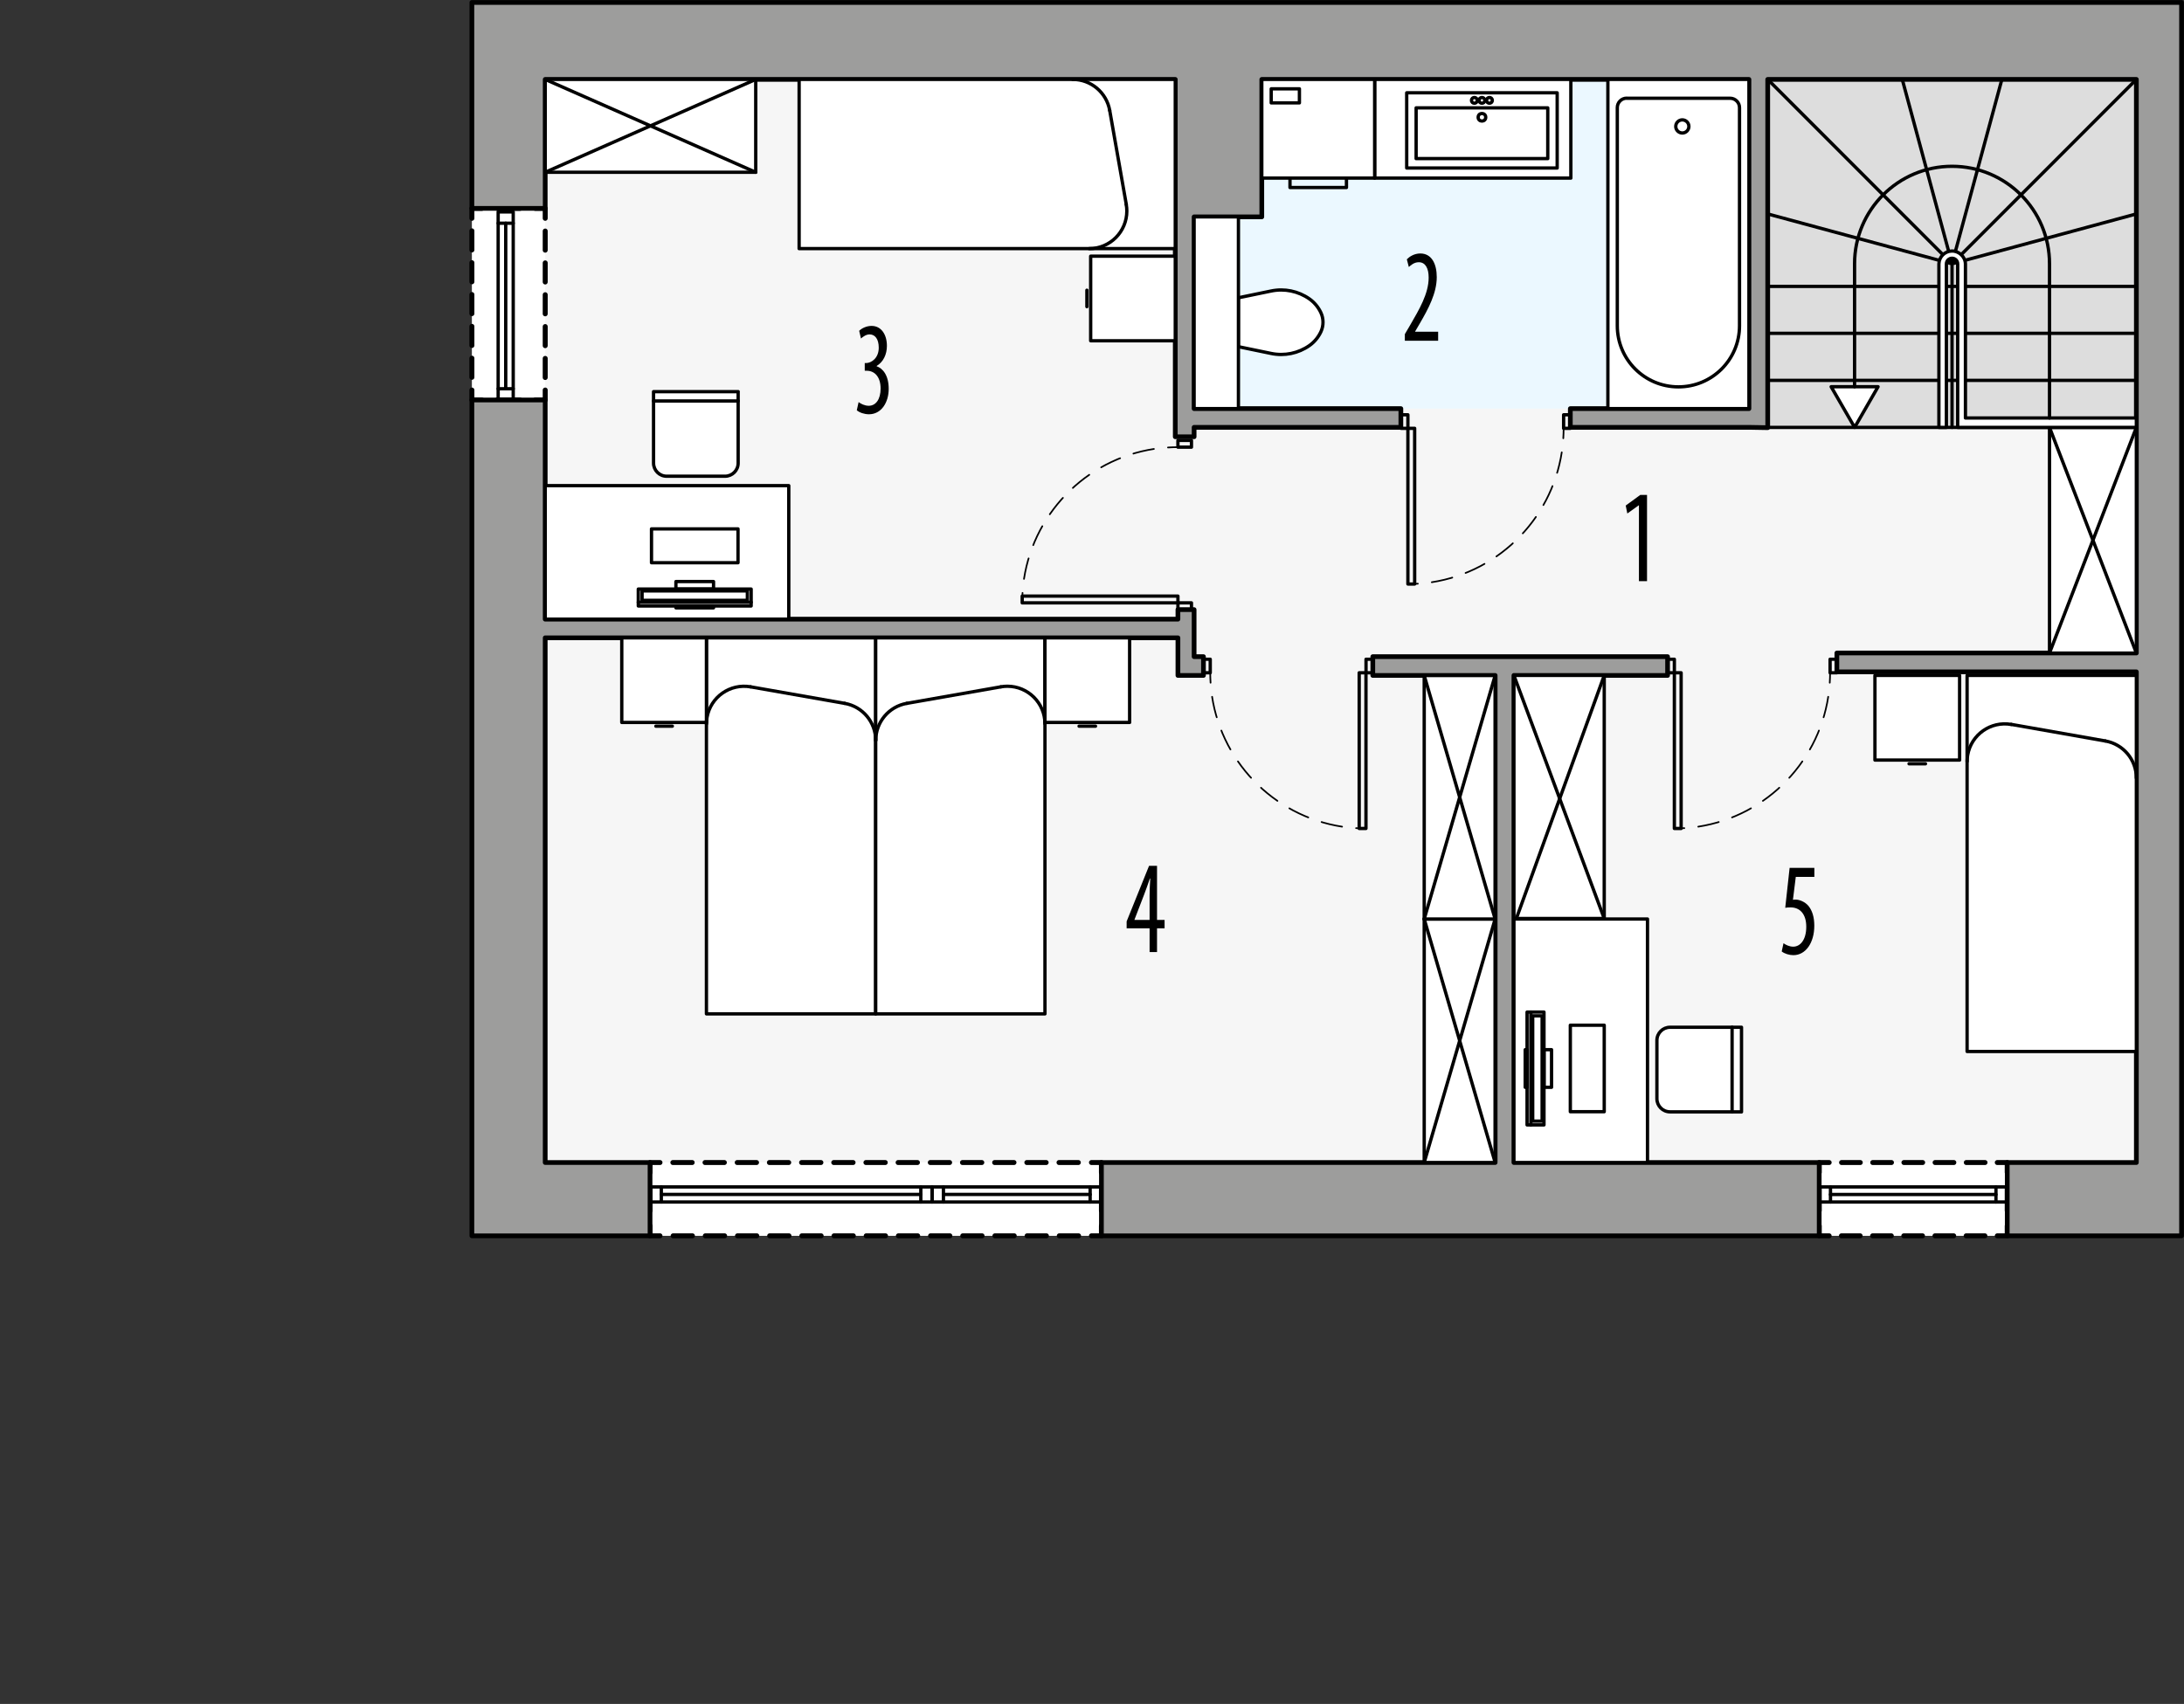 <?xml version="1.0" encoding="UTF-8"?><svg id="a" xmlns="http://www.w3.org/2000/svg" viewBox="0 0 329.16 256.87"><rect x="0" y="0" width="329.16" height="256.87" fill="#333333" stroke="none"/><rect x="79.68" y="10.27" width="244.79" height="166.67" style="fill:#f6f6f6; stroke:#000; stroke-linecap:round; stroke-linejoin:round; stroke-width:.5px;"/><rect x="179.97" y="11.97" width="83.62" height="49.63" style="fill:#ebf8ff;"/><rect x="71.12" y="31.41" width="11.05" height="28.89" style="fill:#fff;"/><polyline points="82.17 58.8 82.17 60.3 80.67 60.3" style="fill:none; stroke:#000; stroke-linecap:round; stroke-linejoin:round; stroke-width:.75px;"/><line x1="78.37" y1="60.3" x2="73.77" y2="60.3" style="fill:none; stroke:#000; stroke-dasharray:3.45 2.3; stroke-linecap:round; stroke-linejoin:round; stroke-width:.75px;"/><polyline points="72.62 60.3 71.12 60.3 71.12 58.8" style="fill:none; stroke:#000; stroke-linecap:round; stroke-linejoin:round; stroke-width:.75px;"/><line x1="71.12" y1="56.88" x2="71.12" y2="33.87" style="fill:none; stroke:#000; stroke-dasharray:2.88 1.92; stroke-linecap:round; stroke-linejoin:round; stroke-width:.75px;"/><polyline points="71.12 32.91 71.12 31.41 72.62 31.41" style="fill:none; stroke:#000; stroke-linecap:round; stroke-linejoin:round; stroke-width:.75px;"/><line x1="74.92" y1="31.41" x2="79.52" y2="31.41" style="fill:none; stroke:#000; stroke-dasharray:3.45 2.3; stroke-linecap:round; stroke-linejoin:round; stroke-width:.75px;"/><polyline points="80.67 31.41 82.17 31.41 82.17 32.91" style="fill:none; stroke:#000; stroke-linecap:round; stroke-linejoin:round; stroke-width:.75px;"/><line x1="82.17" y1="34.83" x2="82.17" y2="57.84" style="fill:none; stroke:#000; stroke-dasharray:2.88 1.92; stroke-linecap:round; stroke-linejoin:round; stroke-width:.75px;"/><rect x="97.97" y="175.25" width="68.03" height="11.05" style="fill:#fff;"/><polyline points="164.5 175.25 166 175.25 166 176.75" style="fill:none; stroke:#000; stroke-linecap:round; stroke-linejoin:round; stroke-width:.75px;"/><line x1="166" y1="179.05" x2="166" y2="183.65" style="fill:none; stroke:#000; stroke-dasharray:3.45 2.3; stroke-linecap:round; stroke-linejoin:round; stroke-width:.75px;"/><polyline points="166 184.8 166 186.3 164.5 186.3" style="fill:none; stroke:#000; stroke-linecap:round; stroke-linejoin:round; stroke-width:.75px;"/><line x1="162.56" y1="186.3" x2="100.44" y2="186.3" style="fill:none; stroke:#000; stroke-dasharray:2.91 1.94; stroke-linecap:round; stroke-linejoin:round; stroke-width:.75px;"/><polyline points="99.47 186.3 97.97 186.3 97.97 184.8" style="fill:none; stroke:#000; stroke-linecap:round; stroke-linejoin:round; stroke-width:.75px;"/><line x1="97.97" y1="182.5" x2="97.97" y2="177.9" style="fill:none; stroke:#000; stroke-dasharray:3.45 2.3; stroke-linecap:round; stroke-linejoin:round; stroke-width:.75px;"/><polyline points="97.97 176.75 97.97 175.25 99.47 175.25" style="fill:none; stroke:#000; stroke-linecap:round; stroke-linejoin:round; stroke-width:.75px;"/><line x1="101.41" y1="175.25" x2="163.53" y2="175.25" style="fill:none; stroke:#000; stroke-dasharray:2.91 1.94; stroke-linecap:round; stroke-linejoin:round; stroke-width:.75px;"/><rect x="274.18" y="175.25" width="28.35" height="11.05" style="fill:#fff;"/><polyline points="301.02 175.25 302.52 175.25 302.52 176.75" style="fill:none; stroke:#000; stroke-linecap:round; stroke-linejoin:round; stroke-width:.75px;"/><line x1="302.52" y1="179.05" x2="302.52" y2="183.65" style="fill:none; stroke:#000; stroke-dasharray:3.45 2.3; stroke-linecap:round; stroke-linejoin:round; stroke-width:.75px;"/><polyline points="302.52 184.8 302.52 186.3 301.02 186.3" style="fill:none; stroke:#000; stroke-linecap:round; stroke-linejoin:round; stroke-width:.75px;"/><line x1="299.15" y1="186.3" x2="276.62" y2="186.3" style="fill:none; stroke:#000; stroke-dasharray:2.82 1.88; stroke-linecap:round; stroke-linejoin:round; stroke-width:.75px;"/><polyline points="275.68 186.3 274.18 186.3 274.18 184.8" style="fill:none; stroke:#000; stroke-linecap:round; stroke-linejoin:round; stroke-width:.75px;"/><line x1="274.18" y1="182.5" x2="274.18" y2="177.9" style="fill:none; stroke:#000; stroke-dasharray:3.45 2.3; stroke-linecap:round; stroke-linejoin:round; stroke-width:.75px;"/><polyline points="274.18 176.75 274.18 175.25 275.68 175.25" style="fill:none; stroke:#000; stroke-linecap:round; stroke-linejoin:round; stroke-width:.75px;"/><line x1="277.55" y1="175.25" x2="300.09" y2="175.25" style="fill:none; stroke:#000; stroke-dasharray:2.82 1.88; stroke-linecap:round; stroke-linejoin:round; stroke-width:.75px;"/><rect x="266.42" y="11.97" width="55.56" height="52.46" style="fill:#ddd; stroke:#000; stroke-linecap:round; stroke-linejoin:round; stroke-width:.5px;"/><polygon points="82.17 96.15 177.53 96.15 177.53 101.82 181.38 101.82 181.38 98.99 179.97 98.99 179.97 91.9 177.53 91.9 177.53 93.34 82.17 93.34 82.17 60.3 71.12 60.3 71.12 186.3 71.12 186.3 97.97 186.3 97.97 175.25 82.17 175.25 82.17 96.15" style="fill:#9d9d9c; stroke:#000; stroke-linecap:round; stroke-linejoin:round; stroke-width:.71px;"/><polygon points="228.17 101.82 251.33 101.82 251.33 98.99 206.9 98.99 206.9 101.82 225.34 101.82 225.34 175.25 166 175.25 166 186.3 274.18 186.3 274.18 175.25 228.17 175.25 228.17 101.82" style="fill:#9d9d9c; stroke:#000; stroke-linecap:round; stroke-linejoin:round; stroke-width:.71px;"/><polygon points="71.12 .37 71.12 31.41 82.17 31.41 82.17 11.97 177.13 11.97 177.13 65.84 179.97 65.84 179.97 64.42 211.13 64.42 211.13 61.6 179.97 61.6 179.97 32.69 190.17 32.69 190.17 11.97 263.59 11.97 263.59 61.6 236.67 61.6 236.67 64.42 263.59 64.42 266.42 64.47 266.42 64.42 266.42 64.42 266.42 11.97 321.98 11.97 321.98 98.44 276.84 98.44 276.84 101.28 321.98 101.28 321.98 175.25 302.52 175.25 302.52 186.3 328.79 186.3 328.79 .37 71.12 .37" style="fill:#9d9d9c; stroke:#000; stroke-linecap:round; stroke-linejoin:round; stroke-width:.71px;"/><polyline points="77.35 31.95 75.08 31.95 75.08 33.65 77.35 33.65 77.35 31.95" style="fill:none; stroke:#000; stroke-linecap:round; stroke-linejoin:round; stroke-width:.5px;"/><polyline points="77.35 58.6 75.08 58.6 75.08 60.3 77.35 60.3 77.35 58.6" style="fill:none; stroke:#000; stroke-linecap:round; stroke-linejoin:round; stroke-width:.5px;"/><line x1="77.35" y1="33.65" x2="77.35" y2="58.6" style="fill:none; stroke:#000; stroke-linecap:round; stroke-linejoin:round; stroke-width:.5px;"/><line x1="76.22" y1="33.65" x2="76.22" y2="58.6" style="fill:none; stroke:#000; stroke-linecap:round; stroke-linejoin:round; stroke-width:.5px;"/><line x1="75.08" y1="33.65" x2="75.08" y2="58.6" style="fill:none; stroke:#000; stroke-linecap:round; stroke-linejoin:round; stroke-width:.5px;"/><polyline points="302.52 178.93 302.52 181.2 300.82 181.2 300.82 178.93 302.52 178.93" style="fill:none; stroke:#000; stroke-linecap:round; stroke-linejoin:round; stroke-width:.5px;"/><polyline points="275.88 178.93 275.88 181.2 274.18 181.2 274.18 178.93 275.88 178.93" style="fill:none; stroke:#000; stroke-linecap:round; stroke-linejoin:round; stroke-width:.5px;"/><line x1="300.82" y1="178.93" x2="275.88" y2="178.93" style="fill:none; stroke:#000; stroke-linecap:round; stroke-linejoin:round; stroke-width:.5px;"/><line x1="300.82" y1="180.07" x2="275.88" y2="180.07" style="fill:none; stroke:#000; stroke-linecap:round; stroke-linejoin:round; stroke-width:.5px;"/><line x1="300.82" y1="181.2" x2="275.88" y2="181.2" style="fill:none; stroke:#000; stroke-linecap:round; stroke-linejoin:round; stroke-width:.5px;"/><rect x="177.53" y="90.88" width="2.04" height="1.02" style="fill:none; stroke:#000; stroke-linecap:round; stroke-linejoin:round; stroke-width:.5px;"/><rect x="177.53" y="66.39" width="2.04" height="1.02" style="fill:none; stroke:#000; stroke-linecap:round; stroke-linejoin:round; stroke-width:.5px;"/><rect x="154.06" y="89.86" width="23.47" height="1.02" style="fill:none; stroke:#000; stroke-linecap:round; stroke-linejoin:round; stroke-width:.5px;"/><path d="M154.06,90.88c0-.5.02-1,.05-1.5" style="fill:none; stroke:#000; stroke-linecap:round; stroke-linejoin:round; stroke-width:.25px;"/><path d="M154.33,87.27c1.61-10.42,10.07-18.58,20.64-19.73" style="fill:none; stroke:#000; stroke-dasharray:3.17 2.12; stroke-linecap:round; stroke-linejoin:round; stroke-width:.25px;"/><path d="M176.03,67.46c.5-.03,1-.05,1.5-.05" style="fill:none; stroke:#000; stroke-linecap:round; stroke-linejoin:round; stroke-width:.25px;"/><rect x="205.88" y="99.38" width="1.02" height="2.04" style="fill:none; stroke:#000; stroke-linecap:round; stroke-linejoin:round; stroke-width:.5px;"/><rect x="181.38" y="99.38" width="1.02" height="2.04" style="fill:none; stroke:#000; stroke-linecap:round; stroke-linejoin:round; stroke-width:.5px;"/><rect x="204.85" y="101.42" width="1.02" height="23.47" style="fill:none; stroke:#000; stroke-linecap:round; stroke-linejoin:round; stroke-width:.5px;"/><path d="M205.88,124.89c-.5,0-1-.02-1.5-.05" style="fill:none; stroke:#000; stroke-linecap:round; stroke-linejoin:round; stroke-width:.25px;"/><path d="M202.27,124.62c-10.42-1.61-18.58-10.07-19.73-20.64" style="fill:none; stroke:#000; stroke-dasharray:3.17 2.12; stroke-linecap:round; stroke-linejoin:round; stroke-width:.25px;"/><path d="M182.45,102.92c-.03-.5-.05-1-.05-1.5" style="fill:none; stroke:#000; stroke-linecap:round; stroke-linejoin:round; stroke-width:.25px;"/><rect x="251.33" y="99.38" width="1.02" height="2.04" style="fill:none; stroke:#000; stroke-linecap:round; stroke-linejoin:round; stroke-width:.5px;"/><rect x="275.82" y="99.38" width="1.02" height="2.04" style="fill:none; stroke:#000; stroke-linecap:round; stroke-linejoin:round; stroke-width:.5px;"/><rect x="252.35" y="101.42" width="1.02" height="23.47" style="fill:none; stroke:#000; stroke-linecap:round; stroke-linejoin:round; stroke-width:.5px;"/><path d="M252.35,124.89c.5,0,1-.02,1.5-.05" style="fill:none; stroke:#000; stroke-linecap:round; stroke-linejoin:round; stroke-width:.25px;"/><path d="M255.95,124.62c10.42-1.61,18.58-10.07,19.73-20.64" style="fill:none; stroke:#000; stroke-dasharray:3.17 2.12; stroke-linecap:round; stroke-linejoin:round; stroke-width:.25px;"/><path d="M275.77,102.92c.03-.5.05-1,.05-1.5" style="fill:none; stroke:#000; stroke-linecap:round; stroke-linejoin:round; stroke-width:.25px;"/><rect x="211.17" y="62.53" width="1.02" height="2.04" style="fill:none; stroke:#000; stroke-linecap:round; stroke-linejoin:round; stroke-width:.5px;"/><rect x="235.66" y="62.53" width="1.02" height="2.04" style="fill:none; stroke:#000; stroke-linecap:round; stroke-linejoin:round; stroke-width:.5px;"/><rect x="212.19" y="64.57" width="1.02" height="23.47" style="fill:none; stroke:#000; stroke-linecap:round; stroke-linejoin:round; stroke-width:.5px;"/><path d="M212.19,88.04c.5,0,1-.02,1.5-.05" style="fill:none; stroke:#000; stroke-linecap:round; stroke-linejoin:round; stroke-width:.25px;"/><path d="M215.79,87.77c10.42-1.61,18.58-10.07,19.73-20.64" style="fill:none; stroke:#000; stroke-dasharray:3.17 2.12; stroke-linecap:round; stroke-linejoin:round; stroke-width:.25px;"/><path d="M235.61,66.07c.03-.5.05-1,.05-1.5" style="fill:none; stroke:#000; stroke-linecap:round; stroke-linejoin:round; stroke-width:.25px;"/><polyline points="140.48 178.93 140.48 181.2 138.78 181.2 138.78 178.93 140.48 178.93" style="fill:none; stroke:#000; stroke-linecap:round; stroke-linejoin:round; stroke-width:.5px;"/><polyline points="99.67 178.93 99.67 181.2 97.97 181.2 97.97 178.93 99.67 178.93" style="fill:none; stroke:#000; stroke-linecap:round; stroke-linejoin:round; stroke-width:.5px;"/><line x1="138.78" y1="178.93" x2="99.67" y2="178.93" style="fill:none; stroke:#000; stroke-linecap:round; stroke-linejoin:round; stroke-width:.5px;"/><line x1="138.78" y1="180.06" x2="99.67" y2="180.06" style="fill:none; stroke:#000; stroke-linecap:round; stroke-linejoin:round; stroke-width:.5px;"/><line x1="138.78" y1="181.2" x2="99.67" y2="181.2" style="fill:none; stroke:#000; stroke-linecap:round; stroke-linejoin:round; stroke-width:.5px;"/><polyline points="166 178.93 166 181.2 164.3 181.2 164.3 178.93 166 178.93" style="fill:none; stroke:#000; stroke-linecap:round; stroke-linejoin:round; stroke-width:.5px;"/><polyline points="142.19 178.93 142.19 181.2 140.48 181.2 140.48 178.93 142.19 178.93" style="fill:none; stroke:#000; stroke-linecap:round; stroke-linejoin:round; stroke-width:.5px;"/><line x1="164.3" y1="178.93" x2="142.19" y2="178.93" style="fill:none; stroke:#000; stroke-linecap:round; stroke-linejoin:round; stroke-width:.5px;"/><line x1="164.3" y1="180.06" x2="142.19" y2="180.06" style="fill:none; stroke:#000; stroke-linecap:round; stroke-linejoin:round; stroke-width:.5px;"/><line x1="164.3" y1="181.2" x2="142.19" y2="181.2" style="fill:none; stroke:#000; stroke-linecap:round; stroke-linejoin:round; stroke-width:.5px;"/><path d="M173.26,143.52v-3.58h-3.46v-1.04l3.38-8.38h1.2v8.16h1.14v1.26h-1.14v3.58h-1.12ZM173.26,138.68v-3.68c0-.9.05-1.7.1-2.56h-.06c-.35,1.04-.58,1.66-.88,2.46l-1.44,3.74v.04h2.29Z"/><path d="M273.45,132.19h-2.8l-.43,3.46c.13-.04.24-.04.38-.04.56,0,1.42.3,1.98.98.54.68.86,1.64.86,2.96,0,2.58-1.3,4.44-3.15,4.44-.62,0-1.34-.22-1.76-.56l.27-1.24c.32.24.88.52,1.46.52,1.06,0,1.97-1.02,1.97-3s-1.01-2.92-2.35-2.92c-.38,0-.62.02-.82.06l.66-6.02h3.73v1.36Z"/><path d="M129.43,60.63c.32.24.88.54,1.5.54,1.07,0,1.79-.98,1.79-2.6,0-1.7-.85-2.68-2.1-2.68h-.29v-1.16h.24c.74-.02,1.87-.72,1.87-2.32,0-1.3-.56-2-1.38-2-.51,0-.96.32-1.3.62l-.27-1.16c.38-.38,1.09-.74,1.87-.74,1.47,0,2.31,1.32,2.31,3,0,1.3-.54,2.44-1.55,3.04v.04c.93.32,1.82,1.36,1.82,3.4s-1.09,3.84-2.98,3.84c-.67,0-1.41-.24-1.83-.6l.27-1.22Z"/><path d="M247.02,76.17h-.03l-1.73,1.24-.24-1.2,2.19-1.6h1.02v13h-1.22v-11.44Z"/><path d="M211.73,51.37v-1l.88-1.5c1.23-2.14,2.71-4.58,2.71-7.02,0-1.44-.51-2.32-1.49-2.32-.75,0-1.23.5-1.5.72l-.3-1.16c.37-.38,1.09-.88,2.03-.88,1.73,0,2.48,1.6,2.48,3.56,0,2.44-1.28,4.8-2.56,7l-.7,1.2v.04h3.47v1.36h-5.01Z"/><rect x="207.18" y="11.97" width="29.57" height="14.88" style="fill:#fff; stroke:#000; stroke-linecap:round; stroke-linejoin:round; stroke-width:.5px;"/><rect x="242.33" y="11.97" width="21.26" height="49.63" style="fill:#fff; stroke:#000; stroke-linecap:round; stroke-linejoin:round; stroke-width:.5px;"/><path d="M186.64,44.89l4.93-1.02c2.01-.42,4.1.01,5.78,1.19.75.53,1.34,1.25,1.73,2.08.42.91.42,1.96,0,2.87-.39.83-.98,1.55-1.73,2.08-1.68,1.18-3.77,1.61-5.78,1.19l-4.93-1.02v-7.37" style="fill:#fff; stroke:#000; stroke-linecap:round; stroke-linejoin:round; stroke-width:.5px;"/><rect x="179.97" y="32.69" width="6.68" height="28.91" style="fill:#fff; stroke:#000; stroke-linecap:round; stroke-linejoin:round; stroke-width:.5px;"/><rect x="228.17" y="101.82" width="13.61" height="36.64" style="fill:#fff; stroke:#000; stroke-linecap:round; stroke-linejoin:round; stroke-width:.5px;"/><line x1="241.78" y1="101.82" x2="228.51" y2="138.54" style="fill:none; stroke:#000; stroke-linecap:round; stroke-linejoin:round; stroke-width:.5px;"/><line x1="241.78" y1="138.47" x2="228.17" y2="101.82" style="fill:none; stroke:#000; stroke-linecap:round; stroke-linejoin:round; stroke-width:.5px;"/><rect x="82.17" y="11.97" width="31.73" height="14" style="fill:#fff; stroke:#000; stroke-linecap:round; stroke-linejoin:round; stroke-width:.5px;"/><line x1="113.9" y1="11.97" x2="82.17" y2="25.97" style="fill:none; stroke:#000; stroke-linecap:round; stroke-linejoin:round; stroke-width:.5px;"/><line x1="82.17" y1="11.97" x2="113.9" y2="25.97" style="fill:none; stroke:#000; stroke-linecap:round; stroke-linejoin:round; stroke-width:.5px;"/><rect x="308.89" y="64.43" width="13.09" height="34.02" style="fill:#fff; stroke:#000; stroke-linecap:round; stroke-linejoin:round; stroke-width:.5px;"/><line x1="321.98" y1="98.44" x2="308.89" y2="64.43" style="fill:none; stroke:#000; stroke-linecap:round; stroke-linejoin:round; stroke-width:.5px;"/><line x1="321.98" y1="64.43" x2="308.89" y2="98.44" style="fill:none; stroke:#000; stroke-linecap:round; stroke-linejoin:round; stroke-width:.5px;"/><rect x="214.65" y="138.54" width="10.68" height="36.71" style="fill:#fff; stroke:#000; stroke-linecap:round; stroke-linejoin:round; stroke-width:.5px;"/><line x1="225.34" y1="175.24" x2="214.65" y2="138.54" style="fill:none; stroke:#000; stroke-linecap:round; stroke-linejoin:round; stroke-width:.5px;"/><line x1="225.34" y1="138.54" x2="214.65" y2="175.24" style="fill:none; stroke:#000; stroke-linecap:round; stroke-linejoin:round; stroke-width:.5px;"/><rect x="214.65" y="101.83" width="10.68" height="36.71" style="fill:#fff; stroke:#000; stroke-linecap:round; stroke-linejoin:round; stroke-width:.5px;"/><line x1="225.34" y1="138.54" x2="214.65" y2="101.83" style="fill:none; stroke:#000; stroke-linecap:round; stroke-linejoin:round; stroke-width:.5px;"/><line x1="225.34" y1="101.83" x2="214.65" y2="138.54" style="fill:none; stroke:#000; stroke-linecap:round; stroke-linejoin:round; stroke-width:.5px;"/><polyline points="131.98 152.84 106.47 152.84 106.47 96.15 131.98 96.15 131.98 152.84" style="fill:#fff; stroke:#000; stroke-linecap:round; stroke-linejoin:round; stroke-width:.5px;"/><polyline points="106.47 108.91 106.47 96.15 93.71 96.15 93.71 108.91 106.47 108.91" style="fill:#fff; stroke:#000; stroke-linecap:round; stroke-linejoin:round; stroke-width:.5px;"/><polyline points="131.98 152.84 157.49 152.84 157.49 96.15 131.98 96.15 131.98 152.84" style="fill:#fff; stroke:#000; stroke-linecap:round; stroke-linejoin:round; stroke-width:.5px;"/><polyline points="157.49 108.91 157.49 96.15 170.25 96.15 170.25 108.91 157.49 108.91" style="fill:#fff; stroke:#000; stroke-linecap:round; stroke-linejoin:round; stroke-width:.5px;"/><line x1="127.3" y1="106.03" x2="113.12" y2="103.54" style="fill:none; stroke:#000; stroke-linecap:round; stroke-linejoin:round; stroke-width:.5px;"/><path d="M127.3,106.03c2.71.48,4.68,2.83,4.68,5.58" style="fill:none; stroke:#000; stroke-linecap:round; stroke-linejoin:round; stroke-width:.5px;"/><path d="M106.47,109.12c0-.33.03-.66.09-.98.54-3.08,3.48-5.14,6.57-4.6" style="fill:none; stroke:#000; stroke-linecap:round; stroke-linejoin:round; stroke-width:.5px;"/><line x1="98.85" y1="109.47" x2="101.33" y2="109.47" style="fill:none; stroke:#000; stroke-linecap:round; stroke-linejoin:round; stroke-width:.5px;"/><line x1="136.67" y1="106.03" x2="150.84" y2="103.54" style="fill:none; stroke:#000; stroke-linecap:round; stroke-linejoin:round; stroke-width:.5px;"/><path d="M136.67,106.03c-2.71.48-4.68,2.83-4.68,5.58" style="fill:none; stroke:#000; stroke-linecap:round; stroke-linejoin:round; stroke-width:.5px;"/><path d="M157.49,109.12c0-3.13-2.54-5.67-5.67-5.67-.33,0-.66.03-.98.09" style="fill:none; stroke:#000; stroke-linecap:round; stroke-linejoin:round; stroke-width:.5px;"/><line x1="165.11" y1="109.47" x2="162.63" y2="109.47" style="fill:none; stroke:#000; stroke-linecap:round; stroke-linejoin:round; stroke-width:.5px;"/><polyline points="234.69 13.99 234.69 25.33 212.01 25.33 212.01 13.99 234.69 13.99" style="fill:none; stroke:#000; stroke-linecap:round; stroke-linejoin:round; stroke-width:.5px;"/><rect x="213.43" y="16.26" width="19.84" height="7.65" style="fill:none; stroke:#000; stroke-linecap:round; stroke-linejoin:round; stroke-width:.5px;"/><circle cx="223.35" cy="17.68" r=".57" style="fill:none; stroke:#000; stroke-linecap:round; stroke-linejoin:round; stroke-width:.5px;"/><circle cx="223.35" cy="15.13" r=".43" style="fill:none; stroke:#000; stroke-linecap:round; stroke-linejoin:round; stroke-width:.5px;"/><circle cx="222.21" cy="15.13" r=".43" style="fill:none; stroke:#000; stroke-linecap:round; stroke-linejoin:round; stroke-width:.5px;"/><circle cx="224.48" cy="15.13" r=".43" style="fill:none; stroke:#000; stroke-linecap:round; stroke-linejoin:round; stroke-width:.5px;"/><polyline points="321.98 158.51 296.47 158.51 296.47 101.82 321.98 101.82 321.98 158.51" style="fill:#fff; stroke:#000; stroke-linecap:round; stroke-linejoin:round; stroke-width:.5px;"/><line x1="317.3" y1="111.7" x2="303.12" y2="109.2" style="fill:none; stroke:#000; stroke-linecap:round; stroke-linejoin:round; stroke-width:.5px;"/><path d="M317.3,111.7c2.71.48,4.68,2.83,4.68,5.58" style="fill:none; stroke:#000; stroke-linecap:round; stroke-linejoin:round; stroke-width:.5px;"/><path d="M296.47,114.79c0-.33.03-.66.09-.98.54-3.08,3.48-5.14,6.57-4.6" style="fill:none; stroke:#000; stroke-linecap:round; stroke-linejoin:round; stroke-width:.5px;"/><polyline points="295.34 114.58 295.34 101.82 282.58 101.82 282.58 114.58 295.34 114.58" style="fill:#fff; stroke:#000; stroke-linecap:round; stroke-linejoin:round; stroke-width:.5px;"/><line x1="287.72" y1="115.14" x2="290.2" y2="115.14" style="fill:none; stroke:#000; stroke-linecap:round; stroke-linejoin:round; stroke-width:.5px;"/><polyline points="120.44 11.97 120.44 37.48 177.13 37.48 177.13 11.97 120.44 11.97" style="fill:#fff; stroke:#000; stroke-linecap:round; stroke-linejoin:round; stroke-width:.5px;"/><line x1="167.25" y1="16.65" x2="169.75" y2="30.83" style="fill:none; stroke:#000; stroke-linecap:round; stroke-linejoin:round; stroke-width:.5px;"/><path d="M167.25,16.65c-.48-2.71-2.83-4.68-5.58-4.68" style="fill:none; stroke:#000; stroke-linecap:round; stroke-linejoin:round; stroke-width:.5px;"/><path d="M164.16,37.48c3.13,0,5.67-2.54,5.67-5.67,0-.33-.03-.66-.09-.98" style="fill:none; stroke:#000; stroke-linecap:round; stroke-linejoin:round; stroke-width:.5px;"/><polyline points="164.38 38.62 177.13 38.62 177.13 51.37 164.38 51.37 164.38 38.62" style="fill:#fff; stroke:#000; stroke-linecap:round; stroke-linejoin:round; stroke-width:.5px;"/><line x1="163.81" y1="46.23" x2="163.81" y2="43.75" style="fill:none; stroke:#000; stroke-linecap:round; stroke-linejoin:round; stroke-width:.5px;"/><rect x="228.17" y="138.54" width="20.13" height="36.71" style="fill:#fff; stroke:#000; stroke-linecap:round; stroke-linejoin:round; stroke-width:.5px;"/><path d="M262.47,167.61h-10.77c-1.1,0-1.98-.89-1.98-1.98v-8.79c0-1.1.89-1.98,1.98-1.98h10.77v12.76" style="fill:#fff; stroke:#000; stroke-linecap:round; stroke-linejoin:round; stroke-width:.5px;"/><line x1="261.05" y1="167.61" x2="261.05" y2="154.85" style="fill:none; stroke:#000; stroke-linecap:round; stroke-linejoin:round; stroke-width:.5px;"/><line x1="230.72" y1="169.58" x2="230.72" y2="152.57" style="fill:none; stroke:#000; stroke-linecap:round; stroke-linejoin:round; stroke-width:.5px;"/><rect x="230.15" y="152.57" width="2.55" height="17.01" style="fill:none; stroke:#000; stroke-linecap:round; stroke-linejoin:round; stroke-width:.5px;"/><rect x="231" y="153.14" width="1.42" height="15.87" style="fill:none; stroke:#000; stroke-linecap:round; stroke-linejoin:round; stroke-width:.5px;"/><rect x="232.71" y="158.24" width="1.13" height="5.67" style="fill:none; stroke:#000; stroke-linecap:round; stroke-linejoin:round; stroke-width:.5px;"/><polyline points="236.67 154.55 236.67 167.59 241.78 167.59 241.78 154.55 236.67 154.55" style="fill:none; stroke:#000; stroke-linecap:round; stroke-linejoin:round; stroke-width:.5px;"/><rect x="229.87" y="158.24" width=".28" height="5.67" style="fill:none; stroke:#000; stroke-linecap:round; stroke-linejoin:round; stroke-width:.5px;"/><path d="M111.25,59.04v10.77c0,1.1-.89,1.98-1.98,1.98h-8.79c-1.1,0-1.98-.89-1.98-1.98v-10.77h12.76" style="fill:#fff; stroke:#000; stroke-linecap:round; stroke-linejoin:round; stroke-width:.5px;"/><rect x="82.17" y="73.21" width="36.71" height="20.13" style="fill:#fff; stroke:#000; stroke-linecap:round; stroke-linejoin:round; stroke-width:.5px;"/><line x1="111.25" y1="60.45" x2="98.49" y2="60.45" style="fill:none; stroke:#000; stroke-linecap:round; stroke-linejoin:round; stroke-width:.5px;"/><line x1="113.21" y1="90.79" x2="96.2" y2="90.79" style="fill:none; stroke:#000; stroke-linecap:round; stroke-linejoin:round; stroke-width:.5px;"/><rect x="96.2" y="88.8" width="17.01" height="2.55" style="fill:none; stroke:#000; stroke-linecap:round; stroke-linejoin:round; stroke-width:.5px;"/><rect x="96.77" y="89.08" width="15.87" height="1.42" style="fill:none; stroke:#000; stroke-linecap:round; stroke-linejoin:round; stroke-width:.5px;"/><rect x="101.87" y="87.67" width="5.67" height="1.13" style="fill:none; stroke:#000; stroke-linecap:round; stroke-linejoin:round; stroke-width:.5px;"/><polyline points="98.19 84.83 111.23 84.83 111.23 79.73 98.19 79.73 98.19 84.83" style="fill:none; stroke:#000; stroke-linecap:round; stroke-linejoin:round; stroke-width:.5px;"/><rect x="101.87" y="91.35" width="5.67" height=".28" style="fill:none; stroke:#000; stroke-linecap:round; stroke-linejoin:round; stroke-width:.5px;"/><circle cx="253.55" cy="19.06" r=".99" style="fill:none; stroke:#000; stroke-linecap:round; stroke-linejoin:round; stroke-width:.5px;"/><path d="M245.16,14.81h15.59c.78,0,1.42.63,1.42,1.42v32.88c0,5.09-4.12,9.21-9.21,9.21s-9.21-4.12-9.21-9.21V16.22c0-.78.63-1.42,1.42-1.42" style="fill:none; stroke:#000; stroke-linecap:round; stroke-linejoin:round; stroke-width:.5px;"/><rect x="190.17" y="11.97" width="17.01" height="14.88" style="fill:#fff; stroke:#000; stroke-linecap:round; stroke-linejoin:round; stroke-width:.5px;"/><polygon points="195.84 13.39 191.59 13.39 191.59 15.51 195.84 15.51 191.59 15.51 191.59 13.39 195.84 13.39 195.84 15.51 195.84 13.39" style="fill:none; stroke:#000; stroke-linecap:round; stroke-linejoin:round; stroke-width:.5px;"/><polygon points="194.42 28.27 202.93 28.27 202.93 26.85 202.93 28.27 194.42 28.27 194.42 26.85 194.42 28.27" style="fill:none; stroke:#000; stroke-linecap:round; stroke-linejoin:round; stroke-width:.5px;"/><polyline points="266.42 11.97 294.2 39.77 321.98 11.97 321.98 32.25 294.2 39.77 294.2 64.43 294.2 39.77 286.7 11.97 301.71 11.97 294.2 39.77 266.42 32.25 266.42 43.17 294.2 43.17 321.98 43.17 321.98 50.25 294.2 50.25 266.42 50.25 266.42 57.34 294.2 57.34 321.98 57.34" style="fill:none; stroke:#000; stroke-linecap:round; stroke-linejoin:round; stroke-width:.5px;"/><path d="M321.98,64.43h-26.93s0-24.65,0-24.65c0-.47-.38-.85-.85-.85s-.85.38-.85.85h0v24.65h-1.13v-24.59s0-.06,0-.06c.03-1.06.88-1.91,1.94-1.94s2.03.84,2.06,1.94v23.23h25.76s0,1.42,0,1.42Z" style="fill:#fff; stroke:#000; stroke-linecap:round; stroke-linejoin:round; stroke-width:.5px;"/><polygon points="279.52 64.43 283.05 58.3 275.98 58.3 279.52 64.43" style="fill:#fff; stroke:#000; stroke-linecap:round; stroke-linejoin:round; stroke-width:.5px;"/><path d="M308.89,63.01v-23.25c0-8.11-6.58-14.69-14.69-14.69h0c-8.11,0-14.69,6.58-14.69,14.69v18.54" style="fill:none; stroke:#000; stroke-linecap:round; stroke-linejoin:round; stroke-width:.5px;"/></svg>